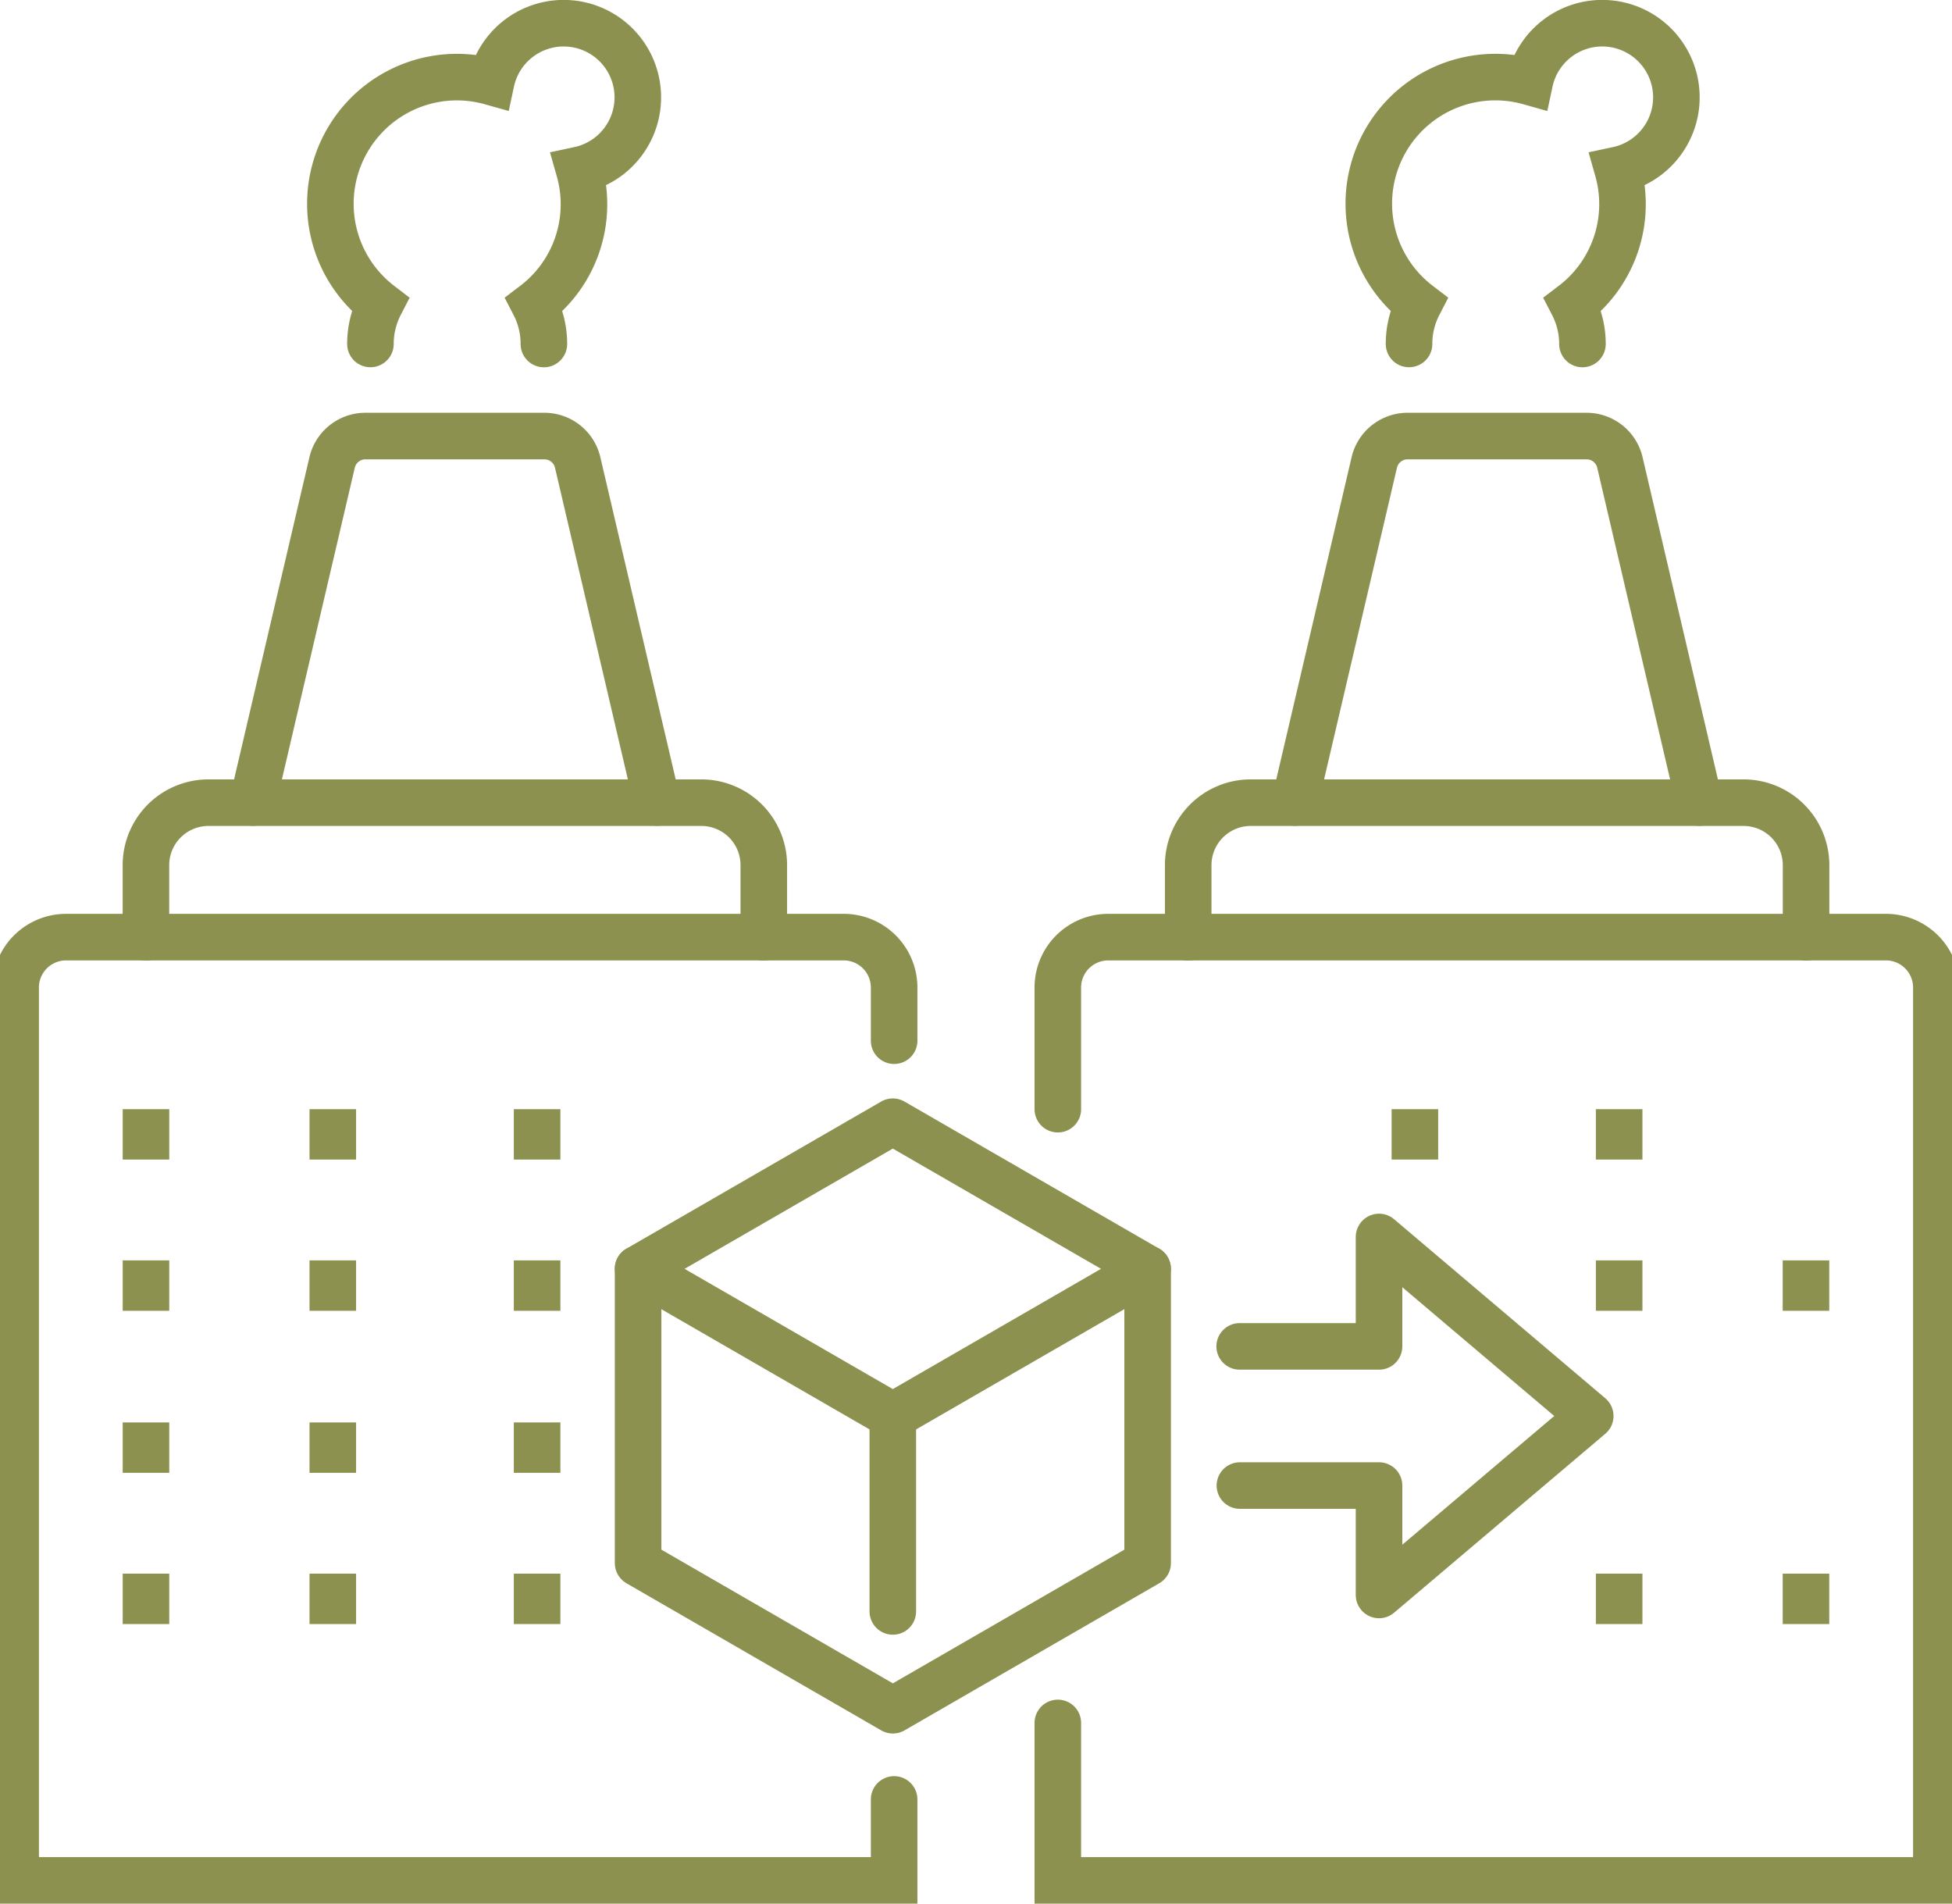 <svg preserveAspectRatio="xMidYMid slice" xmlns="http://www.w3.org/2000/svg" width="240px" height="234px" viewBox="0 0 44.709 43.253">
  <g id="Gruppe_11234" data-name="Gruppe 11234" transform="translate(-1074.486 -1809.403)">
    <g id="Gruppe_11227" data-name="Gruppe 11227">
      <line id="Linie_4585" data-name="Linie 4585" y1="1.145" transform="translate(1111.457 1838.041)" fill="none" stroke="#8c914f" stroke-miterlimit="10" stroke-width="1.058"/>
      <line id="Linie_4586" data-name="Linie 4586" y1="1.145" transform="translate(1115.703 1838.041)" fill="none" stroke="#8c914f" stroke-miterlimit="10" stroke-width="1.058"/>
      <line id="Linie_4587" data-name="Linie 4587" y1="1.145" transform="translate(1111.457 1834.605)" fill="none" stroke="#8c914f" stroke-miterlimit="10" stroke-width="1.058"/>
      <line id="Linie_4588" data-name="Linie 4588" y1="1.145" transform="translate(1106.815 1834.605)" fill="none" stroke="#8c914f" stroke-miterlimit="10" stroke-width="1.058"/>
    </g>
    <g id="Gruppe_11228" data-name="Gruppe 11228">
      <line id="Linie_4589" data-name="Linie 4589" y1="1.145" transform="translate(1111.457 1845.159)" fill="none" stroke="#8c914f" stroke-miterlimit="10" stroke-width="1.058"/>
      <line id="Linie_4590" data-name="Linie 4590" y1="1.145" transform="translate(1115.703 1845.159)" fill="none" stroke="#8c914f" stroke-miterlimit="10" stroke-width="1.058"/>
    </g>
    <path id="Pfad_10698" data-name="Pfad 10698" d="M1106.682,1817.218a1.95,1.95,0,0,1,.218-.9,2.876,2.876,0,0,1,2.525-5.055,1.685,1.685,0,1,1,2,2,2.861,2.861,0,0,1-1.021,3.056,1.951,1.951,0,0,1,.219.9" fill="none" stroke="#8c914f" stroke-linecap="round" stroke-miterlimit="10" stroke-width="1.058"/>
    <path id="Pfad_10699" data-name="Pfad 10699" d="M1113.281,1827.637l-1.807-7.726a.777.777,0,0,0-.757-.6h-4.068a.777.777,0,0,0-.757.6l-1.807,7.726" fill="none" stroke="#8c914f" stroke-linecap="round" stroke-miterlimit="10" stroke-width="1.058"/>
    <path id="Pfad_10700" data-name="Pfad 10700" d="M1098.7,1848.551v3.577h19.966v-20.286a1.146,1.146,0,0,0-1.147-1.146h-17.672a1.146,1.146,0,0,0-1.147,1.146v2.763" fill="none" stroke="#8c914f" stroke-linecap="round" stroke-miterlimit="10" stroke-width="1.058"/>
    <path id="Pfad_10701" data-name="Pfad 10701" d="M1101.663,1830.7v-1.639a1.421,1.421,0,0,1,1.421-1.42h11.2a1.421,1.421,0,0,1,1.421,1.42v1.639" fill="none" stroke="#8c914f" stroke-linecap="round" stroke-miterlimit="10" stroke-width="1.058"/>
    <g id="Gruppe_11229" data-name="Gruppe 11229">
      <line id="Linie_4591" data-name="Linie 4591" y1="1.145" transform="translate(1082.223 1838.041)" fill="none" stroke="#8c914f" stroke-miterlimit="10" stroke-width="1.058"/>
      <line id="Linie_4592" data-name="Linie 4592" y1="1.145" transform="translate(1077.977 1838.041)" fill="none" stroke="#8c914f" stroke-miterlimit="10" stroke-width="1.058"/>
      <line id="Linie_4593" data-name="Linie 4593" y1="1.145" transform="translate(1082.223 1834.605)" fill="none" stroke="#8c914f" stroke-miterlimit="10" stroke-width="1.058"/>
      <line id="Linie_4594" data-name="Linie 4594" y1="1.145" transform="translate(1086.866 1838.041)" fill="none" stroke="#8c914f" stroke-miterlimit="10" stroke-width="1.058"/>
      <line id="Linie_4595" data-name="Linie 4595" y1="1.145" transform="translate(1086.866 1834.605)" fill="none" stroke="#8c914f" stroke-miterlimit="10" stroke-width="1.058"/>
    </g>
    <g id="Gruppe_11230" data-name="Gruppe 11230">
      <line id="Linie_4596" data-name="Linie 4596" y1="1.145" transform="translate(1077.977 1834.605)" fill="none" stroke="#8c914f" stroke-miterlimit="10" stroke-width="1.058"/>
    </g>
    <g id="Gruppe_11231" data-name="Gruppe 11231">
      <line id="Linie_4597" data-name="Linie 4597" y1="1.145" transform="translate(1082.223 1845.159)" fill="none" stroke="#8c914f" stroke-miterlimit="10" stroke-width="1.058"/>
      <line id="Linie_4598" data-name="Linie 4598" y1="1.145" transform="translate(1077.977 1845.159)" fill="none" stroke="#8c914f" stroke-miterlimit="10" stroke-width="1.058"/>
      <line id="Linie_4599" data-name="Linie 4599" y1="1.145" transform="translate(1082.223 1841.723)" fill="none" stroke="#8c914f" stroke-miterlimit="10" stroke-width="1.058"/>
      <line id="Linie_4600" data-name="Linie 4600" y1="1.145" transform="translate(1086.866 1845.159)" fill="none" stroke="#8c914f" stroke-miterlimit="10" stroke-width="1.058"/>
      <line id="Linie_4601" data-name="Linie 4601" y1="1.145" transform="translate(1086.866 1841.723)" fill="none" stroke="#8c914f" stroke-miterlimit="10" stroke-width="1.058"/>
    </g>
    <g id="Gruppe_11232" data-name="Gruppe 11232">
      <line id="Linie_4602" data-name="Linie 4602" y1="1.145" transform="translate(1077.977 1841.723)" fill="none" stroke="#8c914f" stroke-miterlimit="10" stroke-width="1.058"/>
    </g>
    <path id="Pfad_10702" data-name="Pfad 10702" d="M1083.078,1817.218a1.962,1.962,0,0,1,.218-.9,2.878,2.878,0,0,1,1.752-5.163,2.906,2.906,0,0,1,.774.108,1.685,1.685,0,1,1,2,2,2.856,2.856,0,0,1-1.02,3.056,1.951,1.951,0,0,1,.218.9" fill="none" stroke="#8c914f" stroke-linecap="round" stroke-miterlimit="10" stroke-width="1.058"/>
    <path id="Pfad_10703" data-name="Pfad 10703" d="M1080.4,1827.637l1.807-7.726a.777.777,0,0,1,.757-.6h4.067a.777.777,0,0,1,.757.6l1.807,7.726" fill="none" stroke="#8c914f" stroke-linecap="round" stroke-miterlimit="10" stroke-width="1.058"/>
    <path id="Pfad_10704" data-name="Pfad 10704" d="M1094.98,1850.289v1.839h-19.965v-20.286a1.146,1.146,0,0,1,1.146-1.146h17.673a1.146,1.146,0,0,1,1.146,1.146v1.207" fill="none" stroke="#8c914f" stroke-linecap="round" stroke-miterlimit="10" stroke-width="1.058"/>
    <path id="Pfad_10705" data-name="Pfad 10705" d="M1092.018,1830.7v-1.639a1.42,1.42,0,0,0-1.421-1.42h-11.2a1.421,1.421,0,0,0-1.421,1.42v1.639" fill="none" stroke="#8c914f" stroke-linecap="round" stroke-miterlimit="10" stroke-width="1.058"/>
    <path id="Pfad_10706" data-name="Pfad 10706" d="M1102.833,1839.995H1106v-2.486l4.8,4.068-4.8,4.066v-2.486h-3.162" fill="none" stroke="#8c914f" stroke-linecap="round" stroke-linejoin="round" stroke-width="1.058"/>
    <g id="Gruppe_11233" data-name="Gruppe 11233">
      <path id="Pfad_10707" data-name="Pfad 10707" d="M1094.95,1841.576l-5.79-3.343,5.79-3.343,5.79,3.343Z" fill="none" stroke="#8c914f" stroke-linecap="round" stroke-linejoin="round" stroke-width="1.058"/>
      <path id="Pfad_10708" data-name="Pfad 10708" d="M1100.741,1838.233v6.686l-5.79,3.343-5.79-3.343v-6.686" fill="none" stroke="#8c914f" stroke-linecap="round" stroke-linejoin="round" stroke-width="1.058"/>
      <line id="Linie_4603" data-name="Linie 4603" y2="4.441" transform="translate(1094.95 1841.576)" fill="none" stroke="#8c914f" stroke-linecap="round" stroke-linejoin="round" stroke-width="1.058"/>
    </g>
  </g>
</svg>
